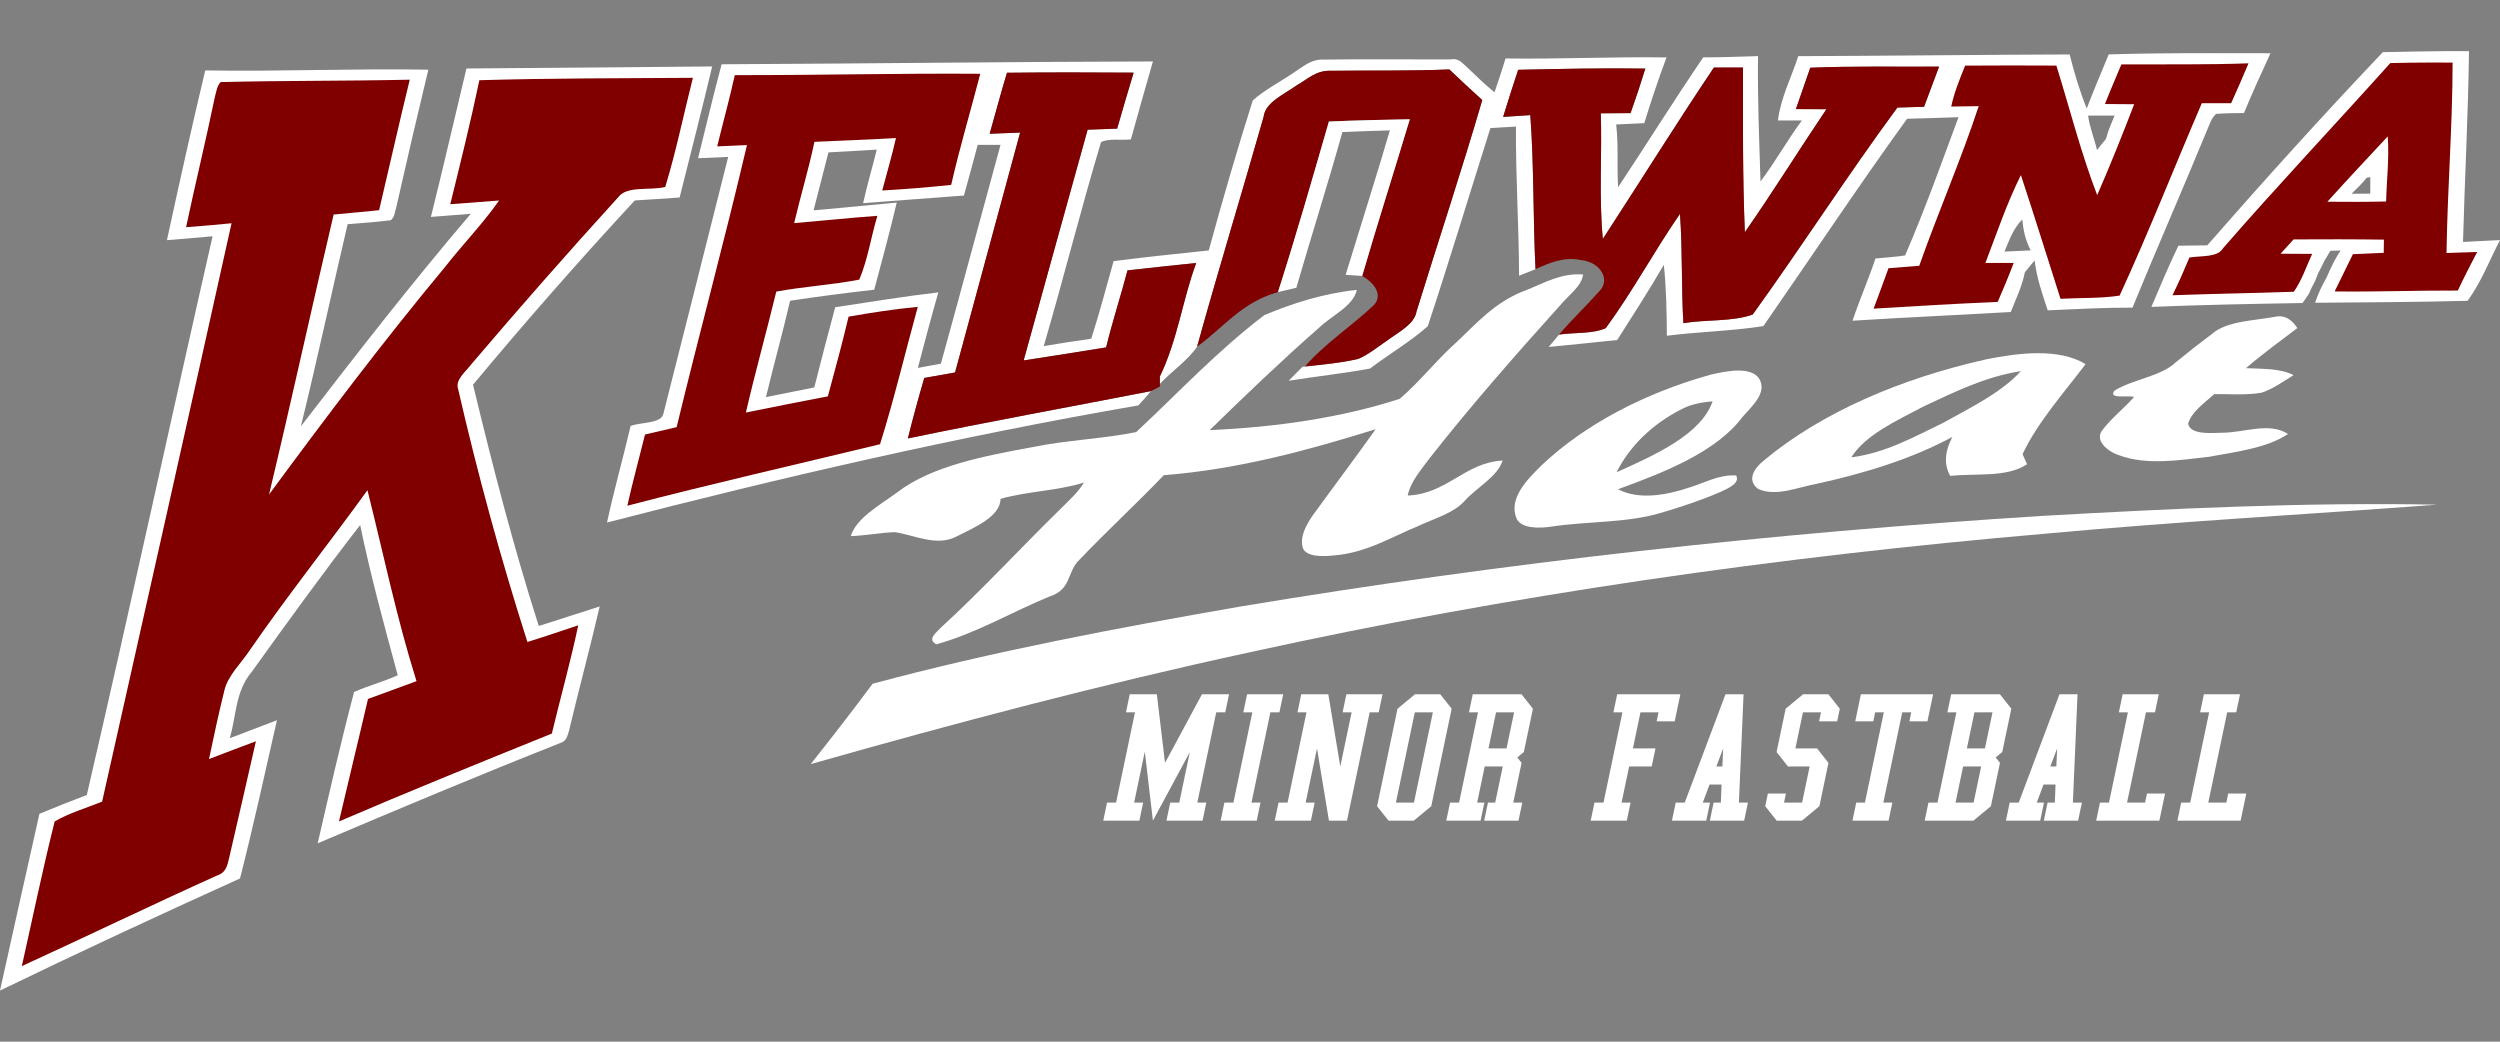 <?xml version="1.0" encoding="UTF-8"?>
<svg id="Layer_1" xmlns="http://www.w3.org/2000/svg" version="1.1" viewBox="0 0 600 250">
  <rect x="0" y="0" width="600" height="250" fill="#808080" stroke="none"/>
  <!-- Generator: Adobe Illustrator 29.1.0, SVG Export Plug-In . SVG Version: 2.1.0 Build 142)  -->
  <defs>
    <style>
      .st0 {
        fill: #fff;
      }

      .st1 {
        fill: maroon;
      }
    </style>
  </defs>
  <g>
    <path class="st0" d="M568.883,42.544c-.015,1.309-.028,2.619-.028,3.938-1.118,0-3.37.011-4.488.011,1.305-1.251,2.595-2.512,3.671-3.87l.846-.078h-.001ZM587.385,12.265c-5.173.027-10.343.165-15.506.253-14.497,15.262-28.49,30.75-42.141,46.363-2.323.039-4.632.06-6.926.089-2.323,4.866-4.403,9.77-6.482,14.684,12.074-.498,24.179-.722,36.281-.927.387-.557,1.144-1.671,1.531-2.228.43-1.046.934-2.082,1.507-3.088.172-.449.503-1.338.675-1.788.559-1.006,1.073-2.03,1.546-3.056.358-.596,1.063-1.791,1.422-2.378.616-.019,1.85-.048,2.466-.067-.76,1.133-1.434,2.298-1.994,3.49-.488.967-.945,1.942-1.361,2.939-.531.948-1.034,1.916-1.507,2.893-.487,1.055-.917,2.132-1.276,3.216,12.203-.117,24.42-.136,36.608-.469,3.355-4.622,5.234-9.714,7.772-14.571-2.969.127-5.924.305-8.878.451.416-15.262,1.235-30.525,1.436-45.788-1.724-.022-3.45-.026-5.174-.018h.001Z"/>
    <path class="st0" d="M485.343,52.676c.244,2.521.76,5.033,2.037,7.417-2.108.088-4.2.203-6.308.291,1.147-2.628,1.977-5.392,4.271-7.708h0ZM234.649,34.768h5.476c-4.789,17.5-9.475,35.009-14.307,52.508-1.85.333-3.687.682-5.537,1.024,1.592-6.058,3.198-12.104,4.919-18.132-8.317.977-16.518,2.333-24.749,3.564-1.735,6.41-3.397,12.828-5.018,19.247-3.872.772-7.746,1.563-11.603,2.335,1.85-7.719,4.004-15.406,5.796-23.135,6.682-1.016,13.421-1.876,20.189-2.648,1.879-6.966,3.742-13.924,5.406-20.911-6.653.665-13.309,1.24-19.962,1.866,1.204-4.641,2.396-9.272,3.572-13.913,3.858-.215,7.728-.41,11.6-.664-1.061,4.289-2.338,8.551-3.284,12.85,8.059-.606,16.118-1.25,24.191-1.827,1.133-4.055,2.251-8.109,3.312-12.165h0ZM502.729,27.739c1.586,0,3.178.003,4.769.011-.774,1.847-1.591,3.695-2.064,5.59-.746.89-1.462,1.777-2.15,2.676-.645-2.775-1.781-5.479-2.14-8.274.527-.002,1.056-.003,1.585-.003ZM530.356,12.759c-8.092.003-16.182.051-24.265.295-1.778,4.328-3.625,8.638-5.274,12.986-1.721-4.27-3.011-8.617-4.101-12.975-21.71.078-43.421.334-65.131.413-1.664,5.139-4.274,10.161-4.876,15.427h5.75c-3.556,4.808-6.323,9.858-9.936,14.646-.315-10.035-.73-20.059-.601-30.083-4.388.117-8.761.311-13.149.302-7.012,10.318-13.552,20.782-20.42,31.149-.33-5.013.115-10.035-.473-15.047,2.237-.117,4.487-.225,6.738-.313,1.635-5.286,3.398-10.551,5.349-15.779-12.891-.185-25.754.428-38.645.252-.803,2.716-1.734,5.425-2.637,8.131-2.323-1.925-4.445-3.949-6.553-5.992-1.047-.821-1.937-2.313-3.959-1.922-10.123.039-20.262-.099-30.371.057-3.083-.185-4.933,1.624-6.94,2.875-3.341,2.345-7.282,4.297-10.193,6.915-3.8,11.95-7.271,23.98-10.569,36.008-7.629.791-15.244,1.601-22.83,2.559-1.764,6.214-3.37,12.448-5.377,18.633-3.814.518-7.611,1.135-11.397,1.77,4.775-16.298,8.874-32.693,13.75-48.961,1.907-.967,4.845-.364,7.168-.657,1.706-6.234,3.513-12.466,5.291-18.7-34.514.078-68.998.519-103.513.675-2.022,7.504-3.772,15.035-5.651,22.549,2.409-.108,4.816-.216,7.225-.313-5.134,20.519-10.351,41.03-15.527,61.538-.387,2.502-5.395,2.08-7.89,3.028-1.807,7.728-3.998,15.43-5.661,23.178,41.785-10.816,84.171-20.617,127.519-28.111,1.032-1.133,2.077-2.267,3.039-3.429-19.444,3.792-39.003,7.336-58.361,11.362,1.204-4.856,2.525-9.69,3.945-14.517,2.466-.43,4.918-.872,7.385-1.311,5.191-19.19,10.411-38.389,15.616-57.579-2.438.088-4.877.187-7.314.284,1.405-4.876,2.667-9.772,4.158-14.638,10.138-.127,20.262-.097,30.4-.028-1.376,4.465-2.654,8.952-3.959,13.437-2.366.078-4.717.165-7.083.253-5.148,18.457-10.237,36.916-15.356,55.383,6.61-1.016,13.206-2.062,19.788-3.127,1.505-6.185,3.512-12.312,5.132-18.487,5.492-.616,10.987-1.211,16.493-1.777-3.327,9.028-4.448,18.416-8.735,27.268,0,.43.014,1.298.014,1.738,2.839-3.029,6.741-5.663,8.934-8.927,5.105-18.428,10.741-36.779,15.974-55.188.373-3.41,4.863-5.346,8.032-7.584,2.438-1.358,4.529-3.573,8.057-3.436,9.493-.117,18.984.067,28.477-.324,2.581,2.472,5.223,4.923,7.904,7.346-4.947,16.952-10.556,33.81-15.776,50.724-.487,3.137-4.442,5.012-7.296,7.172-2.165,1.436-4.075,3.098-6.642,4.211-4.144.997-8.531,1.356-12.833,1.845l-.601.068c-1.118,1.114-2.237,2.227-3.326,3.351,6.481-1.046,13.09-1.736,19.528-2.929,4.531-3.439,9.751-6.5,13.867-10.164,5.234-15.809,10.007-31.705,15.039-47.554,2.036-.127,4.073-.245,6.124-.363-.086,11.94.717,23.861.746,35.802,1.305-.528,2.625-1.047,3.945-1.575-.617-12.321-.344-24.649-1.248-36.97-2.179.137-4.36.284-6.525.43,1.147-3.782,2.367-7.543,3.614-11.305,10.166-.224,20.332-.442,30.513-.295-1.089,3.576-2.281,7.143-3.543,10.69-2.394.01-4.774.031-7.139.05.315,10.045-.474,20.109.486,30.144,8.92-13.699,17.509-27.506,26.658-41.136h6.983c-.014,13.171-.101,26.351.444,39.522,6.797-9.751,12.964-19.708,19.574-29.518-2.452-.019-4.89-.029-7.328-.029,1.176-3.312,2.322-6.627,3.454-9.929,10.296-.43,20.605-.195,30.915-.263-1.191,3.215-2.407,6.421-3.611,9.645-2.136.058-4.275.116-6.397.174-12.074,16.396-22.869,33.232-34.728,49.686-4.818,1.729-11.23,1.172-16.635,2.061-.516-8.735-.187-17.489-.817-26.224-6.252,9.038-11.269,18.487-17.808,27.418-3.083,1.417-7.574,1.006-11.216,1.553-.616.742-1.864,2.218-2.481,2.96,5.492-.508,10.955-1.106,16.447-1.663,3.814-5.98,7.646-11.968,11.187-18.036.602,5.657.686,11.336.729,17.012,7.657-.977,15.661-1.125,23.16-2.317,11.514-16.581,22.599-33.31,34.487-49.764,4.115-.068,8.216-.262,12.346-.37-4.115,11.08-8.072,22.219-12.818,33.182-2.338.361-4.749.488-7.115.732-1.664,5.003-3.827,9.927-5.505,14.93,12.647-.801,25.322-1.357,37.983-2.09,1.233-3.156,2.753-6.263,3.369-9.506.76-.967,1.549-1.917,2.352-2.865.474,4.045,1.822,8.012,3.142,11.969,6.782-.293,13.549-.673,20.346-.643,5.865-14.314,12.132-28.552,18.011-42.866.559-1.231.903-2.57,2.051-3.636,2.208-.176,4.458-.163,6.696-.203,1.964-4.817,4.189-9.585,6.368-14.354-4.855,0-9.712-.016-14.567-.015h0Z"/>
    <path class="st1" d="M509.132,15.45c10.167-.039,20.347.117,30.514-.254-1.319,3.205-2.753,6.381-4.173,9.566-2.352,0-4.703,0-7.04.01-6.611,15.379-12.691,30.895-19.731,46.177-4.646.704-9.464.498-14.181.762-3.169-9.888-6.238-19.805-9.507-29.684-3.455,6.898-5.807,14.031-8.518,21.076h6.783c-1.176,3.136-2.481,6.244-3.829,9.35-9.952.44-19.874.997-29.783,1.622,1.204-3.234,2.409-6.468,3.57-9.703,2.452-.205,4.918-.39,7.385-.586,4.517-12.81,10.037-25.453,14.268-38.312-2.209.029-4.402.059-6.596.098.703-3.332,2.022-6.585,3.341-9.82,7.299-.068,14.597-.039,21.896-.009,3.226,10.367,5.851,20.832,9.794,31.09,3.169-7.23,6.066-14.519,8.876-21.818-2.352-.019-4.674-.039-7.012-.049,1.248-3.185,2.624-6.351,3.944-9.517h-.001Z"/>
    <path class="st1" d="M573.056,32.735c.387,5.208-.258,10.415-.388,15.623-4.703.117-9.406.096-14.094.057,4.732-5.266,9.635-10.462,14.482-15.68ZM583.017,15.009c-3.117.01-6.233.049-9.343.128-13.307,14.832-27.117,29.467-40.137,44.426-1.29,2.277-5.246,1.77-8.071,2.239-1.276,3.039-2.595,6.059-4.073,9.059,9.707-.371,19.412-.491,29.12-.842,2.007-2.892,2.998-6.049,4.403-9.087-2.538-.019-5.06-.029-7.57-.039,1.018-1.143,2.048-2.293,3.11-3.437,7.227-.039,14.455-.05,21.682.057-.029,1.055-.043,2.102-.043,3.167-2.467.117-4.933.225-7.399.323-1.448,2.98-2.898,5.958-4.374,8.938,9.851.127,19.702-.243,29.553-.213,1.463-3.107,3.057-6.176,4.648-9.254-2.466.078-4.919.167-7.356.245.215-15.233,1.446-30.456,1.461-45.699-1.871-.011-3.741-.016-5.612-.011h.001Z"/>
    <path class="st0" d="M111.948,16.436c19.659-.117,39.319-.323,58.978-.489-2.509,10.494-5.177,20.968-7.815,31.453-3.599.225-7.184.498-10.769.714-13.45,14.529-26.384,29.273-38.816,44.213,4.674,19.376,9.65,38.712,15.773,57.902,4.904-1.514,9.722-3.156,14.626-4.68-2.308,9.956-5.004,19.874-7.356,29.821-.401,1.075-.459,2.472-2.194,2.99-19.602,7.758-38.903,15.858-58.132,24.036,2.796-12.116,5.55-24.252,8.733-36.308,3.341-1.524,7.155-2.492,10.482-4.035-3.255-11.989-6.538-23.978-9.019-36.045-9.02,11.608-17.509,23.401-25.997,35.195-4.073,4.846-3.685,10.64-5.306,15.966,3.814-1.397,7.529-2.912,11.328-4.309-2.882,12.663-5.636,25.345-8.862,37.969C38.215,219.613,18.957,228.534,0,237.738c3.155-14.148,6.266-28.287,9.464-42.425,3.757-1.554,7.543-3.068,11.371-4.515,10.353-44.662,20.018-89.403,30.184-134.085-3.656.313-7.299.625-10.955.928,2.954-13.582,5.951-27.173,9.192-40.735,17.852.293,35.69-.499,53.543-.186-2.638,10.963-5.191,21.936-7.671,32.908-.388,1.065-.287,2.296-1.305,3.215-3.427.479-6.94.645-10.396.967-3.786,16.161-7.256,32.352-11.213,48.503,13.206-17.148,26.499-34.266,40.781-51.004-3.197.244-6.395.499-9.579.752,2.969-11.861,5.678-23.753,8.532-35.624h-.001Z"/>
    <path class="st1" d="M364.363,16.749c10.167-.225,20.333-.44,30.514-.293-1.089,3.576-2.28,7.143-3.542,10.689-2.395.01-4.775.029-7.141.049.315,10.045-.473,20.109.488,30.143,8.919-13.698,17.508-27.505,26.656-41.135h6.983c-.014,13.171-.101,26.352.445,39.523,6.797-9.751,12.963-19.708,19.573-29.518-2.452-.019-4.889-.029-7.327-.029,1.175-3.312,2.323-6.625,3.455-9.927,10.296-.43,20.606-.195,30.916-.264-1.19,3.215-2.409,6.419-3.613,9.644-2.137.059-4.274.117-6.396.176-12.074,16.395-22.871,33.23-34.73,49.685-4.818,1.729-11.227,1.172-16.633,2.062-.516-8.735-.187-17.49-.817-26.225-6.252,9.038-11.271,18.486-17.81,27.417-3.083,1.417-7.571,1.007-11.213,1.554,3.026-3.566,6.567-6.908,9.679-10.426,2.696-2.677.373-6.986-4.488-7.465-3.986-.88-7.686.752-10.84,2.188-.616-12.321-.344-24.652-1.248-36.973-2.179.137-4.359.283-6.524.43,1.147-3.781,2.366-7.543,3.613-11.305h0Z"/>
    <path class="st1" d="M311.307,20.423c2.438-1.358,4.531-3.576,8.059-3.44,9.493-.117,18.985.069,28.478-.322,2.581,2.472,5.219,4.924,7.901,7.347-4.947,16.952-10.554,33.807-15.773,50.72-.488,3.137-4.445,5.013-7.299,7.172-2.166,1.436-4.072,3.097-6.639,4.211-4.144.997-8.532,1.358-12.834,1.846,4.603-5.393,11.285-9.741,16.59-14.793,2.151-2.472.029-5.266-2.868-6.937,3.657-12.556,7.671-25.062,11.428-37.608-6.481.117-12.949.264-19.416.547-3.943,13.66-7.858,27.319-12.217,40.92-8.819,2.511-13.149,8.608-19.416,13.103,5.105-18.428,10.74-36.778,15.974-55.186.373-3.41,4.861-5.345,8.03-7.582l.002.002Z"/>
    <path class="st1" d="M241.675,17.463c10.138-.127,20.262-.098,30.4-.029-1.376,4.465-2.653,8.95-3.958,13.435-2.365.078-4.717.167-7.083.254-5.148,18.457-10.238,36.914-15.358,55.381,6.611-1.016,13.206-2.062,19.788-3.127,1.506-6.185,3.513-12.311,5.134-18.487,5.492-.616,10.983-1.212,16.49-1.778-3.327,9.028-4.446,18.418-8.733,27.27,0,.43.014,1.3.014,1.739l.029.635c-.545.283-1.62.831-2.151,1.104-19.444,3.792-39.003,7.338-58.361,11.364,1.204-4.857,2.523-9.693,3.943-14.52,2.467-.43,4.918-.87,7.385-1.309,5.191-19.19,10.411-38.39,15.616-57.58-2.438.088-4.875.186-7.313.284,1.405-4.876,2.667-9.771,4.158-14.637h0Z"/>
    <path class="st1" d="M176.346,18.029c19.644.039,39.275-.469,58.92-.322-2.308,8.891-4.947,17.744-6.983,26.664-5.492.596-11.012,1.026-16.547,1.349,1.104-4.202,2.338-8.374,3.298-12.585-6.525.381-13.049.596-19.573.909-1.362,6.527-3.341,12.995-4.861,19.503,6.653-.557,13.292-1.27,19.975-1.749-1.549,5.091-2.252,10.328-4.345,15.311-6.538,1.26-13.364,1.651-19.917,2.873-2.352,9.682-5.062,19.327-7.299,29.029,6.553-1.329,13.091-2.648,19.673-3.889,1.735-6.37,3.456-12.741,4.976-19.131,5.477-.948,10.998-1.827,16.605-2.345-3.026,10.982-5.635,22.043-9.062,32.967-20.218,4.895-40.595,9.527-60.641,14.754,1.262-5.716,2.839-11.393,4.245-17.089,2.524-.596,5.047-1.182,7.585-1.769,5.449-22.581,11.587-45.093,16.877-67.693-2.38.098-4.761.195-7.141.313,1.377-5.706,2.968-11.383,4.216-17.099h-.001Z"/>
    <path class="st1" d="M52.956,19.7c15.114-.381,30.256-.234,45.384-.576-2.553,10.435-4.89,20.89-7.356,31.325-3.642.362-7.27.714-10.912,1.036-5.263,22.385-10.152,44.819-15.501,67.195,13.565-18.408,27.388-36.739,42.287-54.668,4.173-5.345,9.106-10.406,12.92-15.887-3.9.313-7.815.606-11.715.889,2.438-9.907,4.904-19.815,6.983-29.762,17.064-.499,34.171-.459,51.249-.576-2.222,8.725-3.986,17.529-6.639,26.196-3.671.918-9.163-.371-11.271,2.452-12.088,13.279-23.875,26.694-35.375,40.217-1.377,1.827-3.829,3.635-3.054,5.853,4.66,20.333,10.195,40.569,16.619,60.677,4.115-1.251,8.145-2.658,12.203-3.996-1.836,8.686-4.259,17.314-6.338,25.981-17.121,6.918-34.242,13.855-51.091,21.095,2.28-9.81,4.703-19.601,6.969-29.401,3.886-1.427,7.758-2.853,11.644-4.27-4.775-15.164-7.93-30.544-11.773-45.826-9.249,12.79-19.243,25.345-28.148,38.263-2.137,3.254-5.42,6.254-6.209,9.869-1.363,5.442-2.51,10.914-3.671,16.386,3.743-1.437,7.485-2.863,11.256-4.26-2.093,9.341-4.302,18.663-6.424,28.003-.416,1.564-.588,3.488-3.011,4.26-15.73,7.084-31.102,14.53-46.746,21.692,2.61-11.579,4.99-23.196,7.887-34.726,3.398-1.983,7.571-3.215,11.386-4.749,10.396-46.265,20.792-92.53,31.059-138.805-3.628.361-7.27.675-10.912.938,2.222-10.474,4.775-20.91,6.94-31.394.359-1.153.416-2.423,1.362-3.429l-.002-.002Z"/>
    <path class="st0" d="M318.936,29.168c6.467-.284,12.934-.43,19.416-.547-3.757,12.546-7.772,25.053-11.428,37.608-1.334-.098-2.653-.186-3.972-.274,3.527-11.559,7.227-23.089,10.625-34.667-3.814.078-7.6.264-11.4.401-3.484,12.487-7.442,24.906-11.056,37.373-1.477.341-2.939.683-4.402,1.026,4.359-13.601,8.274-27.261,12.217-40.92h0Z"/>
    <path class="st0" d="M366.399,69.59c4.23-1.69,8.259-4.104,13.551-3.713-.387,2.882-3.527,4.983-5.506,7.387-10.769,11.96-21.337,24.007-31.073,36.377-2.208,2.97-4.833,5.912-5.521,9.282,9.435-.352,13.708-7.924,22.785-8.393-1.247,3.938-6.252,6.449-9.206,9.771-2.538,2.853-7.242,4.152-11.127,5.979-6.41,2.638-12.317,6.361-20.046,7.015-2.667.293-6.725.44-7.586-1.797-.746-2.668.717-5.306,2.309-7.69,5.019-6.947,10.238-13.816,15.171-20.793-16.203,5.042-32.994,9.644-50.833,11.031-6.538,6.839-13.694,13.406-20.204,20.255-3.054,2.785-1.893,7.162-7.127,8.823-9.163,3.733-17.351,8.735-27.259,11.52-2.337-1.241.072-2.863,1.09-4.016,10.037-9.185,18.914-18.926,28.535-28.316,2.079-2.091,4.417-4.133,5.793-6.497-6.338,2.003-13.565,2.071-20.004,3.908-.114,4.3-6.137,6.791-10.668,9.087-4.703,2.403-9.937-.371-14.698-1.094-3.57.137-7.027.831-10.597.957,1.391-4.397,6.84-7.328,11.114-10.474,8.345-6.41,20.978-8.764,32.665-10.924,8.087-1.651,16.705-1.954,24.721-3.567,10.095-9.419,19.329-19.346,30.743-28.071,6.74-2.834,14.311-5.247,22.212-6.058-.803,3.879-6.008,6.136-9.134,9.136-9.077,7.983-17.695,16.229-26.169,24.515,15.644-.684,31.389-2.912,45.599-7.504,4.875-4.182,8.531-8.989,13.264-13.259,5.033-4.65,9.478-10.064,17.207-12.878h-.001Z"/>
    <path class="st0" d="M530.871,80.143c3.556-3.097,9.851-3.146,15.013-4.094,2.882-.665,4.502,1.221,5.477,2.687-4.172,3.175-8.46,6.273-12.332,9.624,3.886.195,8.13-.01,11.429,1.671-2.452,1.485-4.718,3.215-7.686,4.221-3.714.635-7.585.303-11.357.333-2.423,2.198-5.506,4.318-6.266,7.123.545,2.609,5.22,2.247,8.073,2.15,5.306.029,11.342-2.648,15.902.293-5.047,3.401-12.346,4.241-18.913,5.472-7.084.791-14.942,2.12-21.624-.361-3.083-1.036-5.865-3.684-4.03-6.019,2.122-2.834,5.22-5.247,7.629-7.963-1.549-.489-6.338.606-4.703-1.534,4.431-2.755,11.098-3.361,14.698-6.791,2.81-2.316,5.722-4.583,8.69-6.81v-.002Z"/>
    <path class="st0" d="M484.999,89.075c-4.632,5.13-11.971,8.694-18.711,12.446-6.826,3.253-13.567,7.144-21.97,8.248,3.341-5.393,10.796-8.766,17.35-12.225,7.27-3.381,14.612-7.11,23.331-8.469ZM489.068,84.767c-4.192.01-8.529.702-12.329,1.464-20.519,4.582-39.62,12.778-53.343,24.23-2.352,1.837-4.256,4.708-1.503,6.848,4.302,1.993,9.462-.343,13.835-1.134,11.773-2.56,23.144-6.066,32.852-11.322-1.606,2.99-2.251,6.323-.53,9.371,6.18-.703,13.522.479,18.441-2.814-.273-.606-.805-1.807-1.077-2.413,3.585-7.602,9.766-14.529,15.129-21.604-3.234-1.964-7.283-2.636-11.475-2.626h0Z"/>
    <path class="st0" d="M411.022,96.313c-2.71,7.915-13.694,12.819-23.043,17.03,2.968-5.951,8.287-11.479,15.772-15.221,2.093-1.114,4.69-1.574,7.271-1.809ZM417.27,88.932c-2.306-.008-4.866.561-6.763,1.002-15.974,4.455-30.127,11.988-40.293,21.514-3.843,3.733-8.273,8.286-6.209,13.064,1.204,2.423,5.504,2.314,8.515,1.845,8.575-1.29,17.695-.809,25.896-3.213,5.019-1.465,9.968-3.108,14.585-5.121,1.907-.899,4.632-2.053,3.685-3.909-4.187-.254-7.485,1.761-11.085,2.836-5.277,1.788-12.131,3.186-17.279.469,11.558-4.201,23.762-9.117,29.884-17.364,2.438-2.755,6.035-5.882,3.941-9.272-1.008-1.388-2.845-1.844-4.88-1.851h.003Z"/>
    <path class="st0" d="M490.075,123.818c31.532-1.769,63.208-3.312,94.854-2.697-31.203,2.325-62.52,4.055-93.65,6.927-64.799,5.559-128.996,14.774-191.172,28.463-35.819,7.739-70.864,17.021-105.537,26.87,5.062-6.39,10.052-12.81,14.87-19.288,28.693-7.719,58.49-13.357,88.359-18.545,63.164-10.533,127.534-17.646,192.276-21.731h0Z"/>
  </g>
  <path class="st0" d="M264.785,196.954l.908-4.333h2.166l4.539-21.663h-2.166l.908-4.333h6.499l1.967,16.464,8.865-16.464h6.499l-.908,4.333h-2.166l-4.539,21.663h2.166l-.908,4.333h-8.665l.908-4.333h2.166l2.542-12.131-8.865,16.464-1.948-16.551-2.56,12.218h2.166l-.908,4.333h-8.665,0ZM292.948,196.954l.908-4.333h2.166l4.539-21.663h-2.166l.908-4.333h8.665l-.908,4.333h-2.166l-4.539,21.663h2.166l-.908,4.333h-8.665,0ZM305.946,196.954l.908-4.333h2.166l4.539-21.663h-2.166l.908-4.333h6.499l2.868,17.331,2.723-12.998h-2.166l.908-4.333h8.665l-.908,4.333h-2.166l-5.446,25.996h-4.333l-2.868-17.331-2.723,12.998h2.166l-.908,4.333h-8.665,0ZM333.242,196.954l-2.74-3.466,4.902-23.397,4.192-3.466h6.066l2.74,3.466-4.902,23.397-4.192,3.466h-6.066ZM335.016,192.621h4.333l4.539-21.663h-4.333l-4.539,21.663h0ZM347.107,196.954l.908-4.333h2.166l4.539-21.663h-2.166l.908-4.333h11.698l2.74,3.466-2.179,10.399-1.572,1.3,1.027,1.3-1.997,9.532h2.166l-.908,4.333h-8.232l.908-4.333h1.733l1.815-8.665h-4.333l-1.815,8.665h1.733l-.908,4.333h-8.232,0ZM357.236,179.623h4.333l1.815-8.665h-4.333l-1.815,8.665ZM381.769,196.954l.908-4.333h2.166l4.539-21.663h-2.166l.908-4.333h15.164l-1.362,6.499h-4.333l.454-2.166h-4.333l-1.815,8.665h5.416l-.908,4.333h-5.416l-1.815,8.665h2.166l-.908,4.333h-8.665,0ZM401.265,196.954l.908-4.333h2.166l9.779-25.996h4.333l-1.114,25.996h2.166l-.908,4.333h-8.232l.908-4.333h1.733l.171-4.333h-2.882l-1.623,4.333h1.733l-.908,4.333h-8.232,0ZM413.562,179.623l-1.644,4.333h1.451l.192-4.333h0ZM424.29,190.455h4.333l-.454,2.166h4.333l1.815-8.665h-5.199l-2.74-3.466,2.179-10.399,4.192-3.466h6.066l2.74,3.466-.635,3.033h-4.333l.454-2.166h-4.333l-1.815,8.665h5.199l2.74,3.466-2.179,10.399-4.192,3.466h-6.066l-2.74-3.466.635-3.033ZM444.593,196.954l.908-4.333h2.08l4.539-21.663h-2.08l-.454,2.166h-4.333l1.362-6.499h17.331l-1.362,6.499h-4.333l.454-2.166h-2.166l-4.539,21.663h2.166l-.908,4.333h-8.665,0ZM461.923,196.954l.908-4.333h2.166l4.539-21.663h-2.166l.908-4.333h11.698l2.74,3.466-2.179,10.399-1.572,1.3,1.027,1.3-2.179,10.399-4.192,3.466h-11.698,0ZM472.053,179.623h4.333l1.815-8.665h-4.333l-1.815,8.665ZM469.33,192.621h4.333l1.815-8.665h-4.333l-1.815,8.665ZM481.42,196.954l.908-4.333h2.166l9.779-25.996h4.333l-1.114,25.996h2.166l-.908,4.333h-8.232l.908-4.333h1.733l.171-4.333h-2.882l-1.623,4.333h1.733l-.908,4.333h-8.232,0ZM493.717,179.623l-1.644,4.333h1.451l.192-4.333h0ZM503.084,196.954l.908-4.333h2.166l4.539-21.663h-2.166l.908-4.333h8.665l-.908,4.333h-2.166l-4.539,21.663h4.333l.454-2.166h4.333l-1.362,6.499h-15.164ZM522.581,196.954l.908-4.333h2.166l4.539-21.663h-2.166l.908-4.333h8.665l-.908,4.333h-2.166l-4.539,21.663h4.333l.454-2.166h4.333l-1.362,6.499h-15.164Z"/>
</svg>